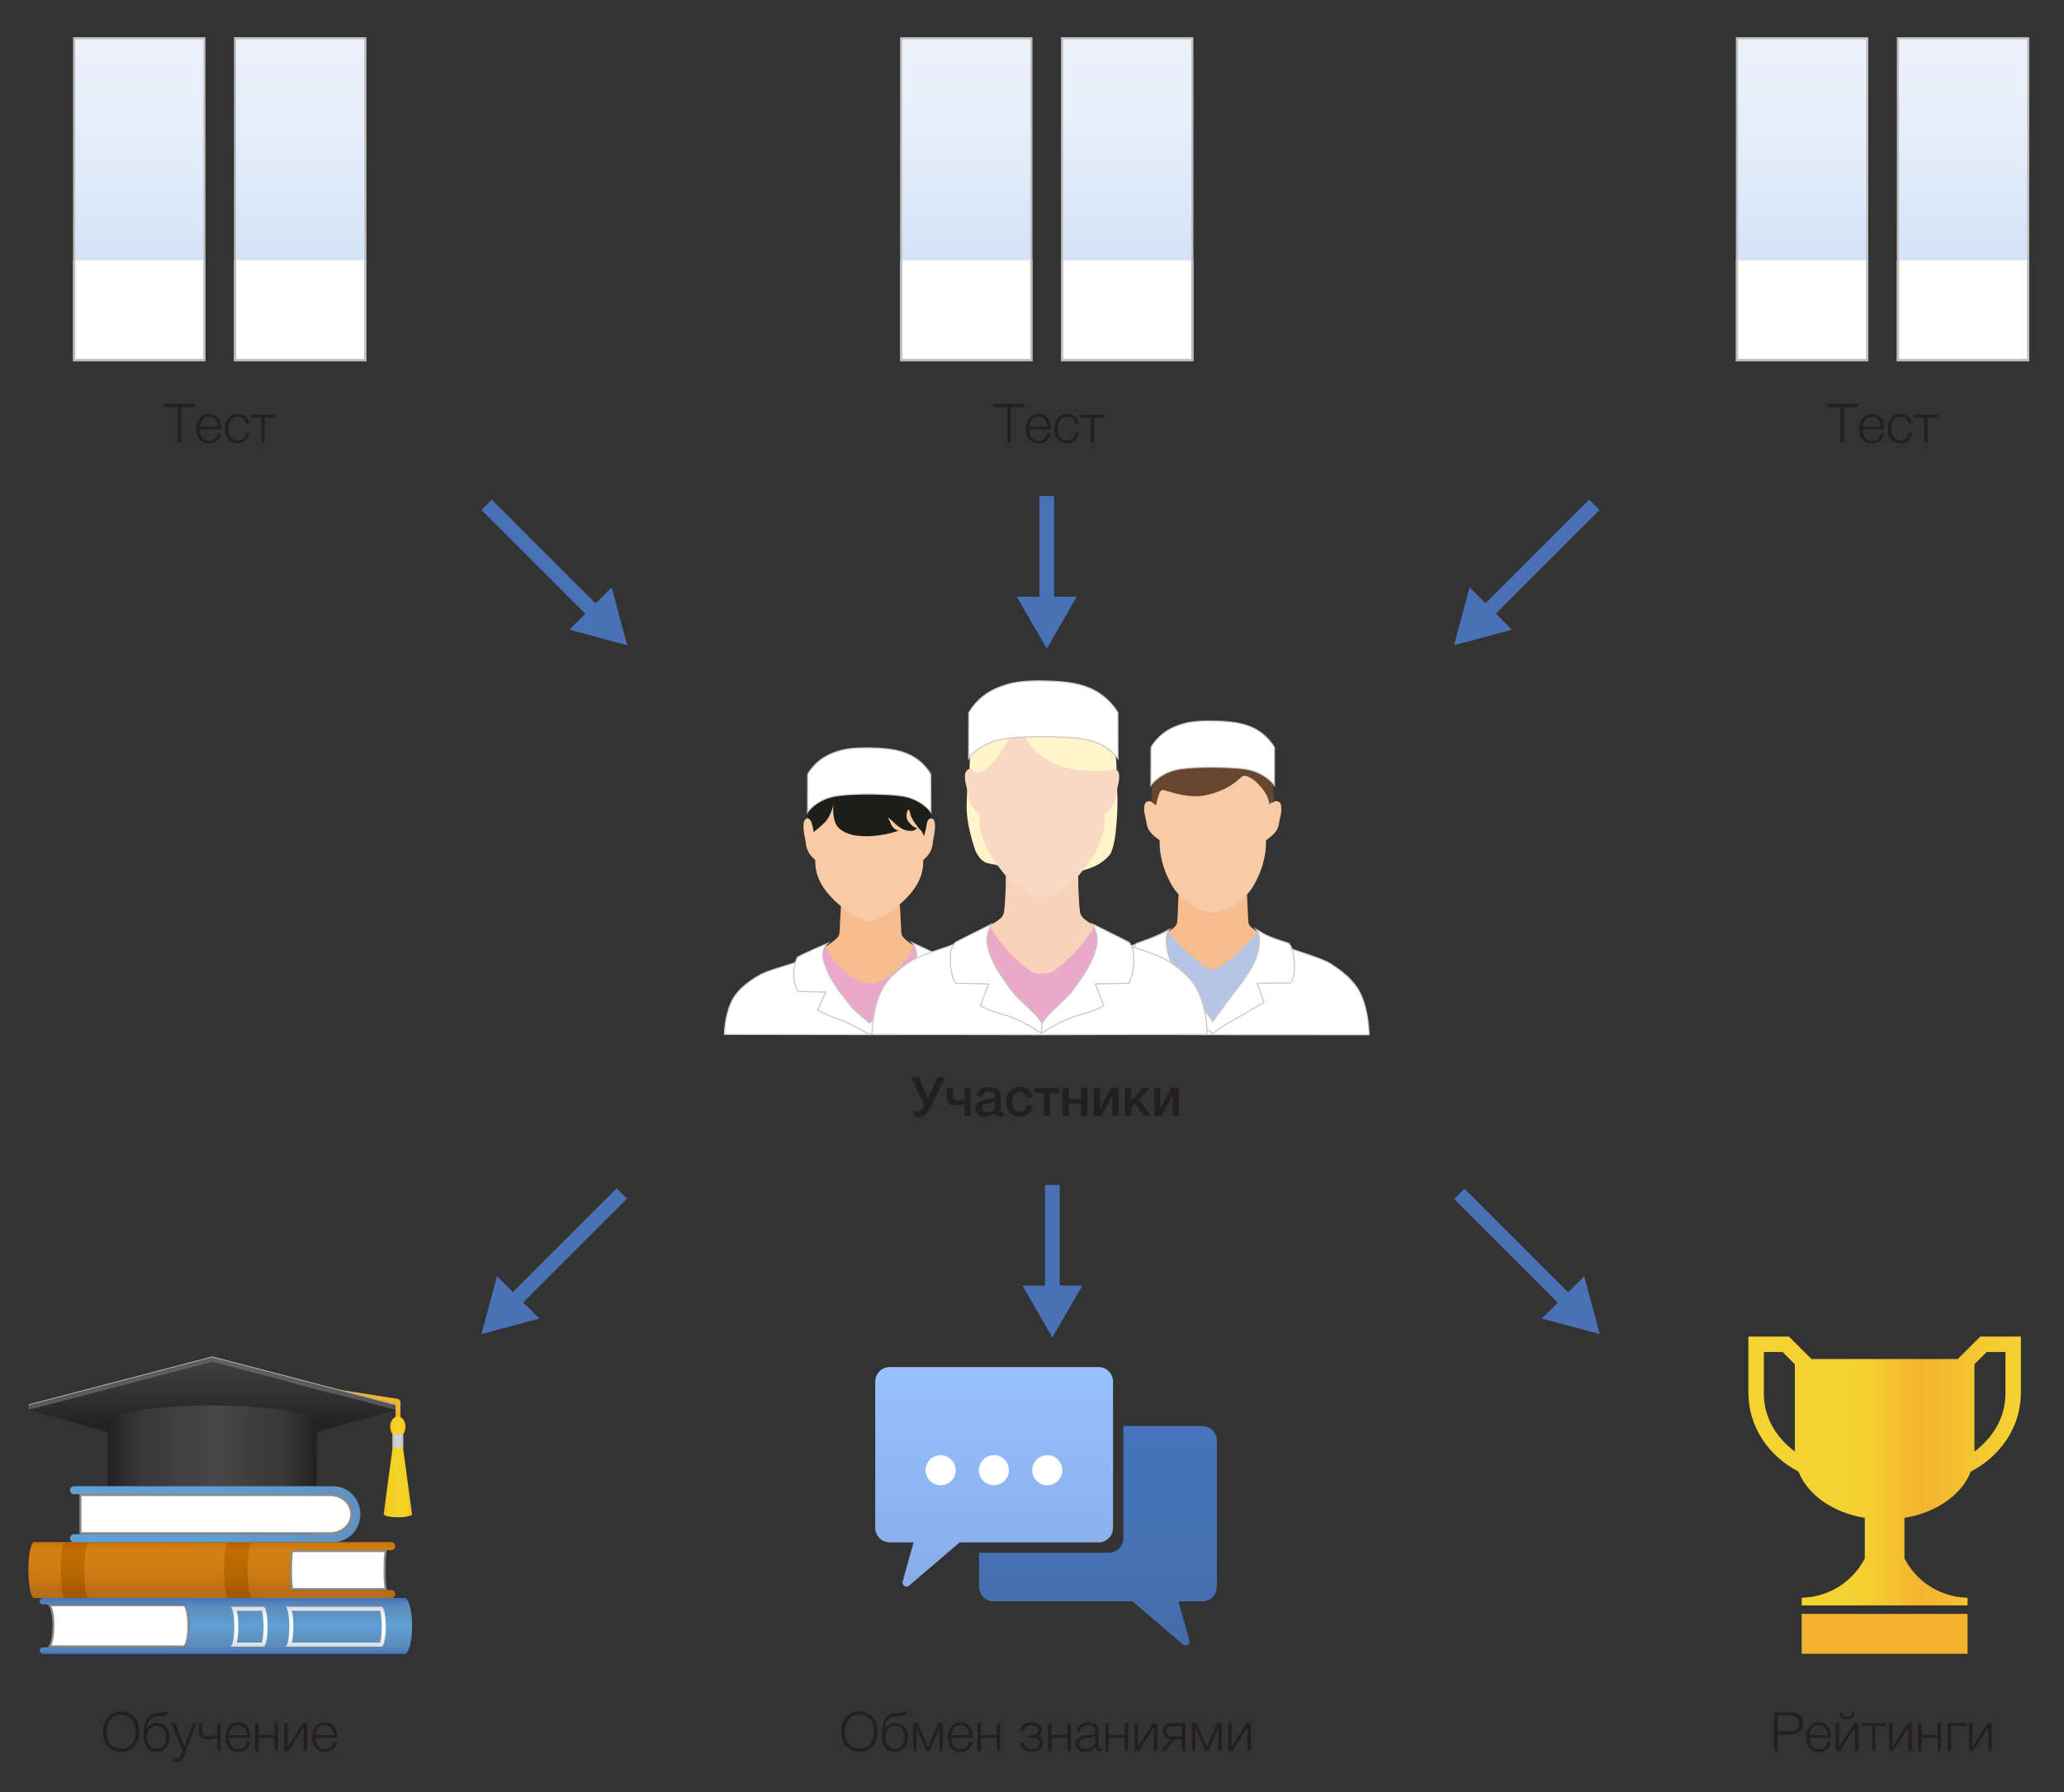 <?xml version="1.0" encoding="utf-8"?>
<!-- Generator: Adobe Illustrator 16.0.4, SVG Export Plug-In . SVG Version: 6.00 Build 0)  -->
<!DOCTYPE svg PUBLIC "-//W3C//DTD SVG 1.1//EN" "http://www.w3.org/Graphics/SVG/1.1/DTD/svg11.dtd">
<svg version="1.1" id="Layer_1" xmlns="http://www.w3.org/2000/svg" xmlns:xlink="http://www.w3.org/1999/xlink" x="0px" y="0px"
	 width="380px" height="330px" viewBox="0 0 380 330" enable-background="new 0 0 380 330" xml:space="preserve">
<rect x="0" y="0" width="380" height="330" fill="#333333" stroke="none"/>
<g>
	<path fill="#F8BD8E" d="M172.568,177.276c-0.772-0.668-3.104-2.336-3.104-2.336c-0.509-0.258-2.908-1.832-3.351-2.578
		c-0.27-0.469-0.217-2.039-0.246-2.215c-0.024-0.178-0.236-4.424-0.236-4.424l-5.373,0.059l-5.376-0.051c0,0-0.209,4.238-0.24,4.416
		c-0.026,0.172,0.023,1.754-0.246,2.215c-0.436,0.752-2.83,2.32-3.344,2.574c0,0-2.325,1.68-3.111,2.34
		c-0.781,0.66-1.62,7.826,7.827,8.098c3.111,0.088,4.161,0.051,4.483,0.014c0.314,0.037,1.376,0.08,4.475-0.014
		C174.181,185.112,173.348,177.937,172.568,177.276"/>
	<path fill="#F9CBA5" d="M172.074,151.373c-0.067-0.314-0.3-0.629-0.6-0.683c-0.488-0.077-0.651,0.413-0.651,0.413
		s0.022-0.81,0.022-1.071c0-1.372-0.091-2.546-0.271-3.547c-0.382-2.065-0.801-3.613-3.14-5.323
		c-2.437-1.777-5.519-2.128-6.974-2.192v-0.004c0,0-0.15-0.008-0.415-0.005c-0.266-0.003-0.424,0.005-0.424,0.005v0.007
		c-1.462,0.067-4.535,0.412-6.972,2.193c-2.339,1.706-2.76,3.254-3.141,5.322c-0.187,0.998-0.27,2.163-0.27,3.547
		c0,0.262,0.015,1.072,0.015,1.072s-0.158-0.491-0.653-0.408c-0.3,0.06-0.531,0.374-0.6,0.682c-0.074,0.307-0.141,0.78,0.064,2.241
		c0.034,0.21,0.2,0.938,0.222,1.117c0.023,0.181,0.078,0.442,0.086,0.702c0.014,0.258,0.18,0.937,0.464,1.441
		c0,0,0.328,0.562,0.616,0.862c0.22,0.222,0.666,0.66,0.666,0.66s-0.101,0.852,0.195,2.125c0.026,0.102,0.223,1.085,0.945,2.351
		c0.086,0.157,1.1,1.954,3.251,3.722c0,0,0.887,0.818,1.709,1.369c0.273,0.188,1.536,1.049,2.968,1.486
		c0.135,0.051,0.285,0.09,0.443,0.135c0,0,0.285,0.092,0.412,0.076c0.128,0.016,0.412-0.076,0.412-0.076
		c0.157-0.045,0.307-0.088,0.443-0.135c1.433-0.438,2.699-1.305,2.968-1.486c0.821-0.559,1.703-1.369,1.703-1.369
		c2.155-1.779,3.17-3.577,3.253-3.722c0.727-1.266,0.922-2.249,0.944-2.351c0.293-1.28,0.195-2.125,0.195-2.125
		s0.446-0.438,0.669-0.66c0.291-0.291,0.617-0.862,0.617-0.862c0.277-0.501,0.443-1.184,0.465-1.441
		c0.012-0.26,0.064-0.521,0.086-0.702c0.023-0.188,0.188-0.903,0.218-1.117C172.217,152.161,172.141,151.681,172.074,151.373"/>
	<path fill="#1D1D19" d="M148.736,150.68c0,0,0.277-5.867,1.057-7.306c0.782-1.447,1.709-1.841,2.645-2.343
		c0.938-0.503,4.683-2.065,5.924-2.104c1.252-0.038,4.248-0.117,5.844,0.35c1.597,0.468,2.845,0.738,4.217,1.367
		c1.357,0.615,1.519,1.238,1.867,2.018c0.36,0.782,0.977,1.492,0.938,3.545c-0.038,2.07,0.239,4.492,0.239,4.492
		s-0.465-0.072-0.645,0.389c-0.158,0.387-0.203,0.48-0.299,1.252c-0.064,0.472-0.428,1.668-0.428,1.668s-0.169-0.76-0.634-1.173
		c-0.469-0.409-1.781-2.215-1.864-2.924c-0.089-0.701-0.367-0.858-0.367-0.858s-0.239,0.319-0.291,0.75
		c-0.057,0.424-0.069,1.117,0.359,1.57c0.405,0.45,0.558,0.622,0.839,0.81c0.286,0.191,0.496,0.236,0.496,0.236l0.176,0.071
		c0,0-0.258,0.536-1.122,0.517c-0.869-0.022-1.618-0.209-2.72-1.176c0,0-1.384-1.304-1.47-1.282
		c-0.086,0.023,0.262,0.435,0.443,0.958c0.172,0.511,0.681,1.388,1.555,1.426c0.072,0.008-3.76,1.461-7.755,0.951
		c-2.408-0.307-3.682-1.458-3.997-2.489c-0.307-1.036-0.488-2.277-0.246-3.41c0.082-0.45-0.373,2.122-1.56,3.375
		c-0.743,0.771-2.144,1.884-2.144,1.884s-0.154-1.491-0.555-2.145C149.005,150.699,148.75,150.721,148.736,150.68"/>
	<path fill="#FFFFFF" d="M171.355,142.579c0,0-1.255-2.466-4.243-3.742c-2.007-0.868-4.331-1.066-6.988-1.109
		c-2.974-0.046-4.905,0.132-7.176,1.109c-2.982,1.276-4.245,3.742-4.245,3.742l-0.023,6.998c0,0,1.248-2.007,4.483-2.845
		c1.735-0.442,5.199-0.508,6.44-0.512c1.474,0.007,5.559,0.069,7.293,0.512c3.243,0.845,4.49,2.845,4.49,2.845L171.355,142.579z"/>
	<path fill="none" stroke="#CAC7C5" stroke-width="0.203" stroke-miterlimit="10" d="M171.355,142.579c0,0-1.255-2.466-4.243-3.742
		c-2.007-0.868-4.331-1.066-6.988-1.109c-2.974-0.046-4.905,0.132-7.176,1.109c-2.982,1.276-4.245,3.742-4.245,3.742l-0.023,6.998
		c0,0,1.248-2.007,4.483-2.845c1.735-0.442,5.199-0.508,6.44-0.512c1.474,0.007,5.559,0.069,7.293,0.512
		c3.243,0.845,4.49,2.845,4.49,2.845L171.355,142.579z"/>
	<path fill="#EAA8CA" d="M176.056,179.552l-2.744-2.318l-5.338-3.369c0,0,0.284,0.271-0.079,1.092
		c-0.588,1.33-2.374,3.76-4.93,5.184c-1.401,0.781-1.787,0.924-2.856,0.959c-1.068-0.035-1.446-0.178-2.856-0.959
		c-2.556-1.424-4.342-3.846-4.929-5.184c-0.364-0.816-0.071-1.092-0.071-1.092l-5.347,3.369l-2.744,2.318l-0.531,9.479H160h0.213
		h16.373L176.056,179.552z"/>
	<path fill="#FFFFFF" d="M186.836,190.485c0-0.189-0.074-3.443-1.294-6.006c-1.219-2.559-3.832-4.111-5.167-4.91
		c-1.325-0.785-5.824-2.014-6.057-2.135c-0.232-0.119-2.895-0.99-2.895-0.99l-2.734,4.346c0,0-2.66,4.541-4.658,6.211
		c-1.695,1.41-3.397,1.705-3.87,1.754c0,0-1.993-0.105-3.99-1.754c-1.998-1.662-4.653-6.211-4.653-6.211l-2.734-4.346
		c0,0-2.66,0.871-2.897,0.99c-0.23,0.121-4.728,1.342-6.06,2.135c-1.326,0.797-3.948,2.34-5.164,4.91
		c-1.214,2.576-1.294,5.809-1.294,6.006l26.804,0.043L186.836,190.485z"/>
	<path fill="none" stroke="#CAC7C5" stroke-width="0.203" stroke-miterlimit="10" d="M186.836,190.485
		c0-0.189-0.074-3.443-1.294-6.006c-1.219-2.559-3.832-4.111-5.167-4.91c-1.325-0.785-5.824-2.014-6.057-2.135
		c-0.232-0.119-2.895-0.99-2.895-0.99l-2.734,4.346c0,0-2.66,4.541-4.658,6.211c-1.695,1.41-3.397,1.705-3.87,1.754
		c0,0-1.993-0.105-3.99-1.754c-1.998-1.662-4.653-6.211-4.653-6.211l-2.734-4.346c0,0-2.66,0.871-2.897,0.99
		c-0.23,0.121-4.728,1.342-6.06,2.135c-1.326,0.797-3.948,2.34-5.164,4.91c-1.214,2.576-1.294,5.809-1.294,6.006l26.804,0.043
		L186.836,190.485z"/>
	<path fill="#FFFFFF" d="M173.465,176.354c-0.128-0.301-5.546-2.785-5.546-2.785s1.426,1.426,0.565,3.74
		c-0.867,2.314-1.101,3.238-5.067,8.186c-0.297,0.365-3.324,2.928-3.324,2.928s-3.003-2.559-3.302-2.928
		c-3.957-4.965-4.198-5.867-5.059-8.186c-0.867-2.314,0.627-3.588,0.627-3.588s-5.489,2.332-5.614,2.629
		c-1.491,3.635,0.158,6.229,0.158,6.229l5.102,0.113l-1.451,3.316c0,0,1.85,1.045,3.774,1.637c1.917,0.594,5.765,2.896,5.765,2.896
		s3.879-2.297,5.812-2.896c1.908-0.584,3.761-1.637,3.761-1.637l-1.452-3.316l5.1-0.113
		C173.307,182.581,174.952,179.985,173.465,176.354"/>
	<path fill="none" stroke="#CAC7C5" stroke-width="0.203" stroke-miterlimit="10" d="M173.465,176.354
		c-0.128-0.301-5.546-2.785-5.546-2.785s1.426,1.426,0.565,3.74c-0.867,2.314-1.101,3.238-5.067,8.186
		c-0.297,0.365-3.324,2.928-3.324,2.928s-3.003-2.559-3.302-2.928c-3.957-4.965-4.198-5.867-5.059-8.186
		c-0.867-2.314,0.627-3.588,0.627-3.588s-5.489,2.332-5.614,2.629c-1.491,3.635,0.158,6.229,0.158,6.229l5.102,0.113l-1.451,3.316
		c0,0,1.85,1.045,3.774,1.637c1.917,0.594,5.765,2.896,5.765,2.896s3.879-2.297,5.812-2.896c1.908-0.584,3.761-1.637,3.761-1.637
		l-1.452-3.316l5.1-0.113C173.307,182.581,174.952,179.985,173.465,176.354z"/>
	<path fill="#F8BD8E" d="M235.619,175.979l-2.799-2.619l-0.821-1.406c0,0-1.433-0.979-1.616-1.174
		c-0.191-0.189-0.477-0.543-0.535-0.865c-0.058-0.332-0.238-4.633-0.244-4.77c-0.013-0.154-0.072-1.031-0.072-1.031l-6.063-0.03
		h-0.188h-0.191l-6.053,0.03c0,0-0.079,0.889-0.086,1.031c-0.01,0.148-0.166,4.438-0.229,4.77c-0.057,0.322-0.356,0.676-0.547,0.865
		c-0.188,0.195-1.616,1.17-1.616,1.17l-0.82,1.4l-2.801,2.619l9.975,6.277l2.189,0.021h0.188h0.181l2.188-0.021L235.619,175.979z"/>
	<path fill="#F9CBA5" d="M235.818,148.172c-0.116-0.405-0.363-0.611-0.836-0.645c-0.48-0.022-0.739,0.378-0.739,0.378
		s0.08-2.17,0.017-3.021c-0.439-5.583-0.875-5.729-1.455-7.104c-0.588-1.367-2.125-2.814-3.513-3.598
		c-2.481-1.402-5.862-1.402-6.006-1.402h-0.006h-0.009c-0.135,0-3.515,0-6,1.402c-1.395,0.779-2.928,2.223-3.506,3.598
		c-0.578,1.372-1.027,1.521-1.466,7.104c-0.063,0.851,0.017,3.021,0.017,3.021s-0.269-0.4-0.74-0.378
		c-0.463,0.022-0.719,0.235-0.844,0.645c-0.116,0.412-0.133,1.124,0.057,1.927c0.102,0.412,0.172,0.734,0.236,1.072
		c0.06,0.336,0.139,1.031,0.341,1.386c0.188,0.36,0.563,1.095,2.144,2.176c0.031,0.021-0.172,1.462,0.424,3.801
		c0.129,0.487,0.308,1.499,1.289,3.487c0.237,0.463,0.83,1.835,2.198,3.088c0.259,0.232,2.267,2.014,4.089,2.572
		c0.446,0.15,1.09,0.396,1.732,0.357c0.652,0.043,1.38-0.207,1.822-0.357c1.832-0.564,3.838-2.336,4.108-2.572
		c1.356-1.253,1.949-2.628,2.185-3.088c0.981-1.995,1.162-3.009,1.287-3.487c0.603-2.339,0.396-3.785,0.427-3.801
		c1.597-1.081,1.96-1.812,2.145-2.176c0.194-0.366,0.272-1.05,0.337-1.386c0.053-0.338,0.146-0.657,0.238-1.072
		C235.95,149.296,235.933,148.584,235.818,148.172"/>
	<path fill="#67462F" d="M212.007,147.655c0,0,0.021-6.257,1.391-9.103c1.439-3,3.279-4.91,6.121-5.307
		c2.845-0.394,5.139-0.466,6.976-0.154c1.833,0.311,4.949,2.031,6.632,5.184c0.573,1.088,1.406,8.42,1.406,8.81
		c0,0.398,0.018,0.499,0.018,0.499s-0.701,0.19-0.799,0.633c-0.097,0.435,0.309-0.982-1.535-3.216
		c-0.631-0.766-1.838-1.988-3.053-2.157c-0.336-0.044-0.629,0.274-1.143,0.711c-0.508,0.411-2.113,1.972-5.836,2.848
		c-1.2,0.276-3.102,0.465-6.41-0.473c-0.567-0.156-1.538-0.464-1.643-0.449c-0.097,0.021-0.326-0.06-0.569,0.331
		c-0.236,0.393-0.728,2.315-0.698,2.439c0.016,0.116-0.473-0.222-0.52-0.308c-0.045-0.056-0.147-0.176-0.147-0.176L212.007,147.655z
		"/>
	<path fill="#B4C5E5" d="M236.976,174.675l-3.892-2.135c0,0-1.784-1.008-1.806-1.021c0,0,0.045,0.172-0.008,0.27
		c-0.061,0.105-0.577,1.027-2.842,3.104c-0.523,0.467-3.028,2.973-4.468,3.463c-0.245,0.086-0.54,0.117-0.683,0.102
		c-0.008,0-0.008,0.01-0.016,0.025c0-0.021-0.006-0.025-0.014-0.025c-0.136,0.023-0.436-0.016-0.682-0.102
		c-1.436-0.479-3.93-2.984-4.461-3.463c-2.258-2.076-2.789-2.998-2.85-3.104c-0.057-0.105-0.076-0.379-0.076-0.379
		c-0.035,0.023-1.727,1.129-1.727,1.129l-3.896,2.133l-0.846,5.471l0.438,7.131l14.099,1.781h0.021l14.102-1.781l0.443-7.131
		L236.976,174.675z"/>
	<path fill="#FFFFFF" d="M252.064,190.558c0-0.238-0.07-4.123-1.414-7.205c-1.325-3.08-4.244-4.939-5.717-5.893
		c-1.475-0.953-6.477-2.428-6.74-2.572c-0.256-0.148-3.209-1.195-3.209-1.195l-3.062,5.207c0,0-2.966,5.441-5.19,7.428
		c-1.895,1.686-3.78,2.027-4.301,2.098c0,0-2.218-0.129-4.443-2.127c-2.211-1.996-5.144-7.449-5.144-7.449l-3.03-5.221
		c0,0-2.959,1.035-3.227,1.176c-0.264,0.152-5.271,1.594-6.746,2.541c-1.48,0.941-4.398,2.785-5.76,5.865
		c-1.354,3.072-1.451,6.949-1.451,7.199l29.787,0.129L252.064,190.558z"/>
	<path fill="none" stroke="#CAC7C5" stroke-width="0.203" stroke-miterlimit="10" d="M252.064,190.558
		c0-0.238-0.07-4.123-1.414-7.205c-1.325-3.08-4.244-4.939-5.717-5.893c-1.475-0.953-6.477-2.428-6.74-2.572
		c-0.256-0.148-3.209-1.195-3.209-1.195l-3.062,5.207c0,0-2.966,5.441-5.19,7.428c-1.895,1.686-3.78,2.027-4.301,2.098
		c0,0-2.218-0.129-4.443-2.127c-2.211-1.996-5.144-7.449-5.144-7.449l-3.03-5.221c0,0-2.959,1.035-3.227,1.176
		c-0.264,0.152-5.271,1.594-6.746,2.541c-1.48,0.941-4.398,2.785-5.76,5.865c-1.354,3.072-1.451,6.949-1.451,7.199l29.787,0.129
		L252.064,190.558z"/>
	<path fill="#FFFFFF" d="M238.203,176.202c-0.238-1.842-0.91-2.48-0.91-2.48c-4.714-1.512-4.616-1.777-6.045-2.637
		c0,0,0.734,0.896,0.626,2.408c-0.12,1.523-0.271,2.547-1.455,4.711c-1.181,2.154-4.172,5.799-4.647,6.477
		c-0.402,0.604-2.065,2.826-2.484,3.438c-0.418-0.611-2.066-2.834-2.485-3.438c-0.479-0.689-3.474-4.33-4.661-6.477
		c-1.168-2.172-1.328-3.195-1.441-4.711c-0.116-1.518,0.533-2.309,0.533-2.309c-2.256,1.346-5.975,2.539-5.975,2.539
		s-0.668,0.641-0.904,2.482c-0.438,3.404,0.5,4.812,0.5,4.812l6.258,0.055l-1.23,3.52c0,0,5.762,3.355,6.532,3.773
		c0.546,0.301,1.901,1.229,2.632,1.734c0,0,0.084,0.26,0.242,0.156c0.15,0.104,0.236-0.156,0.236-0.156
		c0.735-0.504,2.09-1.428,2.637-1.734c0.77-0.41,6.531-3.773,6.531-3.773l-1.235-3.52l6.256-0.062
		C237.705,181.019,238.65,179.61,238.203,176.202"/>
	<path fill="none" stroke="#CAC7C5" stroke-width="0.203" stroke-miterlimit="10" d="M238.203,176.202
		c-0.238-1.842-0.91-2.48-0.91-2.48c-4.714-1.512-4.616-1.777-6.045-2.637c0,0,0.734,0.896,0.626,2.408
		c-0.12,1.523-0.271,2.547-1.455,4.711c-1.181,2.154-4.172,5.799-4.647,6.477c-0.402,0.604-2.065,2.826-2.484,3.438
		c-0.418-0.611-2.066-2.834-2.485-3.438c-0.479-0.689-3.474-4.33-4.661-6.477c-1.168-2.172-1.328-3.195-1.441-4.711
		c-0.116-1.518,0.533-2.309,0.533-2.309c-2.256,1.346-5.975,2.539-5.975,2.539s-0.668,0.641-0.904,2.482
		c-0.438,3.404,0.5,4.812,0.5,4.812l6.258,0.055l-1.23,3.52c0,0,5.762,3.355,6.532,3.773c0.546,0.301,1.901,1.229,2.632,1.734
		c0,0,0.084,0.26,0.242,0.156c0.15,0.104,0.236-0.156,0.236-0.156c0.735-0.504,2.09-1.428,2.637-1.734
		c0.77-0.41,6.531-3.773,6.531-3.773l-1.235-3.52l6.256-0.062C237.705,181.019,238.65,179.61,238.203,176.202z"/>
	<path fill="#FFF4CA" d="M178.162,143.517c0,0-0.15,3.044-0.179,4.09c-0.028,1.045-0.242,3.539,1.551,8.913
		c0.233,0.708,0.922,1.572,1.117,1.744c0.191,0.176,0.524,0.442,0.75,0.54c0.229,0.089,0.696,0.255,1.151,0.303
		c0.228,0.022,1.06,0.236,1.203,0.267c0.15,0.044,0.731,0.258,0.731,0.258l14.602,0.672c0,0,0.121,0.104,0.883-0.191
		c0.766-0.29,2.752-0.775,4.34-2.711c0.556-0.651,0.961-2.983,1.018-3.526c0.064-0.544,0.577-4.364,0.355-8.312
		c-0.055-0.712-0.329-3.887-0.329-3.887L178.162,143.517z"/>
	<path fill="#F9D2BA" d="M192.039,183.325l14.502-1.199l-1.258-6.203l0.648-2.451l-3.045-2.162c0,0-2.631-1.494-3.358-2.16
		c-0.734-0.674-0.683-1.199-0.765-1.871c-0.09-0.678-0.199-3.188-0.24-3.969c-0.029-0.788,0-3.07,0-3.07l-6.484-0.364v-0.03
		l-0.191,0.016l-0.191-0.016v0.022l-6.492,0.367c0,0,0.031,2.284,0,3.071c-0.03,0.782-0.151,3.291-0.24,3.971
		c-0.083,0.674-0.03,1.199-0.757,1.865c-0.727,0.674-3.363,2.164-3.363,2.164l-3.035,2.164l0.645,2.449l-1.257,6.203l14.492,1.197
		v0.037l0.195-0.016l0.188,0.016L192.039,183.325z"/>
	<path fill="#F9D9C3" d="M206.013,142.496c-0.075-0.434-0.426-0.795-0.707-0.884c-0.635-0.211-0.859,0.45-0.859,0.45
		s0.045-1.448,0.023-1.973c-0.205-4.187-0.631-5.277-1.279-6.915c-0.648-1.646-2.182-3.18-3.032-3.783
		c-1.522-1.064-4.446-1.811-5.211-1.9c-0.586-0.063-2.22-0.131-2.933-0.161v-0.008c0,0-0.06,0.004-0.168,0.004
		c-0.102-0.004-0.166-0.004-0.166-0.004v0.008c-0.708,0.03-2.349,0.102-2.934,0.161c-0.758,0.09-3.681,0.828-5.2,1.9
		c-0.858,0.604-2.399,2.151-3.04,3.783c-0.641,1.642-1.072,2.729-1.267,6.915c-0.026,0.524,0.019,1.973,0.019,1.973
		s-0.224-0.657-0.855-0.45c-0.272,0.086-0.632,0.443-0.715,0.884c-0.076,0.443-0.007,1.148,0.022,1.343
		c0.029,0.188,0.217,1.14,0.428,1.911c0.029,0.103,0.044,0.409,0.06,0.581c0.014,0.172,0.093,0.915,0.524,1.729
		c0.089,0.164,0.315,0.6,0.81,1.148c0.157,0.179,0.791,0.778,0.791,0.778s-0.127,1.334,0.202,2.875
		c0.057,0.243,0.453,2.053,1.425,3.887c0.3,0.565,1.42,2.459,3.546,4.892c0.184,0.207,1.596,1.515,3.587,2.657
		c0.322,0.188,0.982,0.703,2.571,0.982c0.019,0,0.031,0,0.038,0.008v0.016c0,0,0.067,0.01,0.166,0c0.096,0.01,0.168,0,0.168,0
		v-0.016c0.011-0.008,0.022-0.008,0.032-0.008c1.599-0.266,2.25-0.78,2.58-0.982c1.986-1.15,3.404-2.456,3.582-2.657
		c2.127-2.44,3.252-4.336,3.552-4.892c0.975-1.834,1.368-3.637,1.417-3.887c0.334-1.541,0.203-2.875,0.203-2.875
		s0.636-0.597,0.781-0.778c0.5-0.549,0.722-0.984,0.808-1.148c0.431-0.814,0.509-1.554,0.528-1.729
		c0.021-0.176,0.031-0.479,0.053-0.581c0.208-0.771,0.396-1.723,0.428-1.911C206.021,143.647,206.087,142.937,206.013,142.496"/>
	<path fill="#FFF4CA" d="M178.772,141.605c0,0,0.35,0.265,0.507,0.464c0.15,0.194,1.132,0.172,1.518,0
		c0.386-0.173,1.8-0.69,4.599-5.292c0.165-0.271,2.291-3.395,2.399-3.502c0.121-0.119,0.083,0.286,0.331,0.908
		c0.262,0.622,1.194,3.526,4.197,5.419c0,0,2.616,1.912,6.396,2.2c0.796,0.064,3.535,0.243,4.209,0.116
		c0.783-0.157,1.105-0.022,1.105-0.022s0.147,0.128,0.348,0.146c0.193,0.02,0.093-0.138,0.396-0.281
		c0.224-0.098,0.474-0.128,0.474-0.128l0.344,0.112c0,0-0.014,0.14-0.045-0.708c-0.029-0.843-0.064-2.763-1.32-7.534
		c-0.391-1.466-2.896-5.087-8.299-6.023c-1.559-0.271-3.447-0.615-5.262-0.525c-1.819,0.09-6.612,0.697-8.127,1.726
		c-1.519,1.022-2.339,2.195-2.665,3.365c-0.319,1.162-0.615,1.754-1.225,6.807c-0.128,1.021-0.15,2.543-0.15,2.543l-0.016,0.217
		C178.469,141.619,178.491,141.605,178.772,141.605"/>
	<path fill="#EAA8CA" d="M217.019,183.456l-9.588-9.082l-6.119-4.055c0,0,0.12,0.311-0.119,0.705
		c-0.236,0.393-2.377,4.123-6.703,7.406c-0.457,0.338-0.861,0.857-2.639,0.885c-1.781-0.041-2.193-0.559-2.639-0.885
		c-4.325-3.279-6.474-7.014-6.71-7.406c-0.233-0.395-0.105-0.705-0.105-0.705l-6.133,4.055l-9.58,9.082l5.326,4.525l19.718,1.557
		l19.841-1.557L217.019,183.456z"/>
	<path fill="#FFFFFF" d="M222.269,190.479c0-0.248-0.084-4.305-1.498-7.527c-1.406-3.221-4.429-5.156-5.959-6.143
		c-1.529-0.99-6.732-2.529-6.996-2.674c-0.277-0.152-3.34-1.24-3.34-1.24l-3.164,5.449c0,0-3.082,5.707-5.369,7.773
		c-1.969,1.773-3.928,2.143-4.475,2.205c0,0-2.311-0.129-4.605-2.205c-2.305-2.074-5.371-7.773-5.371-7.773l-3.167-5.436
		c0,0-3.067,1.09-3.338,1.227c-0.27,0.16-5.467,1.691-7,2.682c-1.535,0.984-4.565,2.918-5.959,6.143
		c-1.403,3.223-1.493,7.279-1.493,7.533l30.948,0.051L222.269,190.479z"/>
	<path fill="none" stroke="#CAC7C5" stroke-width="0.203" stroke-miterlimit="10" d="M222.269,190.479
		c0-0.248-0.084-4.305-1.498-7.527c-1.406-3.221-4.429-5.156-5.959-6.143c-1.529-0.99-6.732-2.529-6.996-2.674
		c-0.277-0.152-3.34-1.24-3.34-1.24l-3.164,5.449c0,0-3.082,5.707-5.369,7.773c-1.969,1.773-3.928,2.143-4.475,2.205
		c0,0-2.311-0.129-4.605-2.205c-2.305-2.074-5.371-7.773-5.371-7.773l-3.167-5.436c0,0-3.067,1.09-3.338,1.227
		c-0.27,0.16-5.467,1.691-7,2.682c-1.535,0.984-4.565,2.918-5.959,6.143c-1.403,3.223-1.493,7.279-1.493,7.533l30.948,0.051
		L222.269,190.479z"/>
	<path fill="#FFFFFF" d="M208.667,175.438c-0.129-1.17-0.828-1.939-0.828-1.939l-6.717-3.355c0,0,1.273,1.975,0.769,4.031
		c-0.517,2.066-0.942,3.602-4.562,8.434c-0.738,1.002-4.189,4.082-4.611,4.629c-0.352,0.449-0.746,1.006-0.897,1.213
		c-0.104-0.166-0.467-0.74-0.83-1.213c-0.433-0.553-3.873-3.631-4.62-4.629c-3.602-4.832-4.039-6.373-4.552-8.434
		c-0.504-2.057,0.728-3.998,0.728-3.998l-6.644,3.336c0,0-0.744,0.777-0.868,1.941c-0.392,3.721,0.897,5.613,0.897,5.613
		l6.112,0.129l-1.566,3.992c0,0,1.097,0.785,4.545,1.736c3.135,0.877,6.157,3.039,6.686,3.367c0,0,3.512-2.414,6.965-3.367
		c3.449-0.951,4.543-1.736,4.543-1.736l-1.562-3.992l6.121-0.129C207.768,181.06,209.054,179.159,208.667,175.438"/>
	<path fill="none" stroke="#CAC7C5" stroke-width="0.203" stroke-miterlimit="10" d="M208.667,175.438
		c-0.129-1.17-0.828-1.939-0.828-1.939l-6.717-3.355c0,0,1.273,1.975,0.769,4.031c-0.517,2.066-0.942,3.602-4.562,8.434
		c-0.738,1.002-4.189,4.082-4.611,4.629c-0.352,0.449-0.746,1.006-0.897,1.213c-0.104-0.166-0.467-0.74-0.83-1.213
		c-0.433-0.553-3.873-3.631-4.62-4.629c-3.602-4.832-4.039-6.373-4.552-8.434c-0.504-2.057,0.728-3.998,0.728-3.998l-6.644,3.336
		c0,0-0.744,0.777-0.868,1.941c-0.392,3.721,0.897,5.613,0.897,5.613l6.112,0.129l-1.566,3.992c0,0,1.097,0.785,4.545,1.736
		c3.135,0.877,6.157,3.039,6.686,3.367c0,0,3.512-2.414,6.965-3.367c3.449-0.951,4.543-1.736,4.543-1.736l-1.562-3.992l6.121-0.129
		C207.768,181.06,209.054,179.159,208.667,175.438z"/>
</g>
<line fill="none" stroke="#CAC7C5" stroke-width="0.203" stroke-miterlimit="10" x1="191.958" y1="188.114" x2="191.686" y2="190.155"/>
<g>
	<path fill="#FFFFFF" d="M205.812,131.256c0,0-1.532-2.976-5.146-4.522c-2.431-1.046-5.242-1.275-8.461-1.346
		c-3.607-0.054-5.945,0.162-8.702,1.346c-3.623,1.543-5.144,4.522-5.144,4.522l-0.023,8.445c0,0,1.506-2.418,5.431-3.433
		c2.105-0.538,6.299-0.613,7.8-0.62c1.792,0.007,6.739,0.082,8.838,0.62c3.929,1.015,5.426,3.433,5.426,3.433L205.812,131.256z"/>
	<path fill="none" stroke="#CAC7C5" stroke-width="0.203" stroke-miterlimit="10" d="M205.812,131.256c0,0-1.532-2.976-5.146-4.522
		c-2.431-1.046-5.242-1.275-8.461-1.346c-3.607-0.054-5.945,0.162-8.702,1.346c-3.623,1.543-5.144,4.522-5.144,4.522l-0.023,8.445
		c0,0,1.506-2.418,5.431-3.433c2.105-0.538,6.299-0.613,7.8-0.62c1.792,0.007,6.739,0.082,8.838,0.62
		c3.929,1.015,5.426,3.433,5.426,3.433L205.812,131.256z"/>
	<path fill="#FFFFFF" d="M234.63,137.638c0,0-1.27-2.469-4.255-3.749c-2.019-0.86-4.339-1.062-7.007-1.105
		c-2.984-0.051-4.918,0.129-7.201,1.105c-3.001,1.28-4.256,3.749-4.256,3.749l-0.022,7c0,0,1.247-2.001,4.481-2.846
		c1.738-0.451,5.216-0.504,6.455-0.518c1.488,0.014,5.574,0.066,7.314,0.518c3.251,0.845,4.493,2.846,4.493,2.846L234.63,137.638z"
		/>
	<path fill="none" stroke="#CAC7C5" stroke-width="0.203" stroke-miterlimit="10" d="M234.63,137.638c0,0-1.27-2.469-4.255-3.749
		c-2.019-0.86-4.339-1.062-7.007-1.105c-2.984-0.051-4.918,0.129-7.201,1.105c-3.001,1.28-4.256,3.749-4.256,3.749l-0.022,7
		c0,0,1.247-2.001,4.481-2.846c1.738-0.451,5.216-0.504,6.455-0.518c1.488,0.014,5.574,0.066,7.314,0.518
		c3.251,0.845,4.493,2.846,4.493,2.846L234.63,137.638z"/>
</g>
<rect x="264.647" y="228.114" transform="matrix(-0.707 -0.707 0.707 -0.707 312.886 588.523)" fill="#4971B5" width="27.357" height="2.698"/>
<polygon fill="#4971B5" points="294.529,245.667 283.865,242.81 291.669,235.005 "/>
<rect x="91.17" y="228.114" transform="matrix(0.707 -0.707 0.707 0.707 -131.544 141.344)" fill="#4971B5" width="27.357" height="2.698"/>
<polygon fill="#4971B5" points="88.646,245.667 99.309,242.81 91.504,235.005 "/>
<rect x="85.592" y="101.263" transform="matrix(-0.707 -0.707 0.707 -0.707 96.91 245.365)" fill="#4971B5" width="27.357" height="2.698"/>
<polygon fill="#4971B5" points="115.473,118.816 104.81,115.958 112.614,108.153 "/>
<rect x="270.224" y="101.263" transform="matrix(0.707 -0.707 0.707 0.707 10.595 230.804)" fill="#4971B5" width="27.356" height="2.698"/>
<polygon fill="#4971B5" points="267.701,118.816 278.365,115.958 270.56,108.153 "/>
<rect x="191.368" y="91.354" fill="#4971B5" width="2.697" height="18.855"/>
<polygon fill="#4971B5" points="192.714,119.448 198.236,109.884 187.198,109.884 "/>
<rect x="192.404" y="218.206" fill="#4971B5" width="2.697" height="18.855"/>
<polygon fill="#4971B5" points="193.751,246.298 199.272,236.735 188.234,236.735 "/>
<g>
	<path fill="#231F20" d="M213.931,205.507l1.932-3.76h0.029v3.76h1.139v-5.16h-1.438l-1.931,3.76h-0.03v-3.76h-1.14v5.16H213.931z
		 M211.941,205.507l-2.24-3.09l2.011-2.07h-1.39l-2.061,2.291v-2.291h-1.139v5.16h1.139v-1.6l0.68-0.711l1.62,2.311H211.941z
		 M202.822,205.507l1.931-3.76h0.03v3.76h1.139v-5.16h-1.439l-1.931,3.76h-0.03v-3.76h-1.139v5.16H202.822z M196.781,205.507v-2.24
		h2.262v2.24h1.139v-5.16h-1.139v2.02h-2.262v-2.02h-1.139v5.16H196.781z M194.992,201.247v-0.9h-4.54v0.9h1.7v4.26h1.14v-4.26
		H194.992z M190.121,203.558h-1.12c-0.12,0.76-0.57,1.18-1.25,1.18c-0.87,0-1.38-0.68-1.38-1.82c0-1.15,0.54-1.852,1.42-1.852
		c0.62,0,1.03,0.361,1.16,1.01h1.13c-0.13-1.189-0.98-1.889-2.3-1.889c-1.57,0-2.569,1.09-2.569,2.789
		c0,1.562,0.969,2.66,2.539,2.66C189.042,205.636,189.961,204.827,190.121,203.558 M183.112,202.917v0.609
		c0,0.311,0.01,0.65-0.23,0.891c-0.26,0.26-0.7,0.41-1.17,0.41c-0.591,0-0.931-0.279-0.931-0.771c0-0.68,0.6-0.779,1.131-0.859
		C182.322,203.136,182.742,203.126,183.112,202.917 M179.832,201.937h1.079c0.09-0.67,0.41-0.92,1.151-0.92
		c0.72,0,1.06,0.25,1.06,0.779c0,0.191-0.02,0.311-0.07,0.371c-0.11,0.15-0.34,0.199-1.13,0.301c-1.031,0.129-2.31,0.26-2.31,1.629
		c0,0.951,0.67,1.539,1.739,1.539c0.681,0,1.341-0.17,1.811-0.619c0.08,0.449,0.4,0.619,0.839,0.619c0.22,0,0.38-0.02,0.74-0.109
		v-0.799c-0.14,0.02-0.18,0.02-0.26,0.02c-0.21,0-0.27-0.08-0.27-0.381v-2.619c0-1.111-0.899-1.561-2.119-1.561
		C180.831,200.187,179.962,200.667,179.832,201.937 M177.582,203.315v2.191h1.139v-5.16h-1.139v2.031
		c-0.26,0.109-0.84,0.25-1.23,0.25c-0.631,0-0.941-0.32-0.941-0.98v-1.301h-1.139v1.701c0,0.998,0.6,1.539,1.629,1.539
		C176.522,203.587,177.262,203.417,177.582,203.315 M170.212,203.507l-0.01,0.02c-0.37,0.691-0.62,1.102-1.08,1.102
		c-0.44,0-0.67-0.102-0.8-0.182v1.051c0.2,0.09,0.52,0.18,0.84,0.18c0.79,0,1.43-0.4,2.03-1.619l2.769-5.67h-1.349l-1.76,3.82
		l-1.72-3.82h-1.38L170.212,203.507z"/>
	<path fill="#231F20" d="M50.656,76.888v-0.528h-4.449v0.528h1.91v4.61h0.629v-4.61H50.656z M45.926,79.659h-0.63
		c-0.13,0.93-0.71,1.47-1.57,1.47c-1.04,0-1.7-0.86-1.7-2.201c0-1.34,0.68-2.2,1.76-2.2c0.79,0,1.3,0.44,1.46,1.25h0.64
		c-0.14-1.109-0.92-1.769-2.11-1.769c-1.45,0-2.399,1.089-2.399,2.769c0,1.621,0.939,2.671,2.379,2.671
		C44.996,81.648,45.756,80.829,45.926,79.659 M40.127,78.569h-3.341c0.12-0.961,0.57-1.831,1.691-1.831
		C39.437,76.738,40.057,77.428,40.127,78.569 M40.706,79.808h-0.609c-0.2,0.892-0.75,1.352-1.57,1.352
		c-1.241,0-1.741-1.001-1.741-2.081h3.97v-0.18c0-1.421-0.739-2.68-2.259-2.68c-1.381,0-2.35,1.14-2.35,2.77
		c0,1.631,0.929,2.68,2.36,2.68C39.717,81.668,40.487,80.949,40.706,79.808 M35.886,74.379h-5.679v0.579h2.5v6.54h0.679v-6.54h2.5
		V74.379z"/>
	<path fill="#231F20" d="M203.373,76.888v-0.528h-4.449v0.528h1.91v4.61h0.629v-4.61H203.373z M198.642,79.659h-0.63
		c-0.13,0.93-0.71,1.47-1.569,1.47c-1.041,0-1.701-0.86-1.701-2.201c0-1.34,0.681-2.2,1.761-2.2c0.79,0,1.3,0.44,1.46,1.25h0.64
		c-0.14-1.109-0.92-1.769-2.11-1.769c-1.449,0-2.398,1.089-2.398,2.769c0,1.621,0.939,2.671,2.379,2.671
		C197.712,81.648,198.472,80.829,198.642,79.659 M192.843,78.569h-3.341c0.12-0.961,0.57-1.831,1.691-1.831
		C192.154,76.738,192.773,77.428,192.843,78.569 M193.422,79.808h-0.608c-0.201,0.892-0.75,1.352-1.571,1.352
		c-1.241,0-1.741-1.001-1.741-2.081h3.97v-0.18c0-1.421-0.738-2.68-2.259-2.68c-1.381,0-2.35,1.14-2.35,2.77
		c0,1.631,0.929,2.68,2.36,2.68C192.433,81.668,193.203,80.949,193.422,79.808 M188.602,74.379h-5.679v0.579h2.5v6.54h0.679v-6.54
		h2.5V74.379z"/>
	<path fill="#231F20" d="M356.797,76.888v-0.528h-4.449v0.528h1.91v4.61h0.629v-4.61H356.797z M352.068,79.659h-0.631
		c-0.131,0.93-0.709,1.47-1.57,1.47c-1.039,0-1.699-0.86-1.699-2.201c0-1.34,0.68-2.2,1.76-2.2c0.789,0,1.301,0.44,1.459,1.25h0.641
		c-0.141-1.109-0.92-1.769-2.109-1.769c-1.451,0-2.398,1.089-2.398,2.769c0,1.621,0.938,2.671,2.379,2.671
		C351.137,81.648,351.898,80.829,352.068,79.659 M346.27,78.569h-3.342c0.119-0.961,0.57-1.831,1.691-1.831
		C345.578,76.738,346.199,77.428,346.27,78.569 M346.848,79.808h-0.609c-0.199,0.892-0.75,1.352-1.57,1.352
		c-1.24,0-1.74-1.001-1.74-2.081h3.971v-0.18c0-1.421-0.74-2.68-2.26-2.68c-1.381,0-2.35,1.14-2.35,2.77
		c0,1.631,0.928,2.68,2.359,2.68C345.859,81.668,346.629,80.949,346.848,79.808 M342.027,74.379h-5.68v0.579h2.5v6.54h0.68v-6.54
		h2.5V74.379z"/>
	<path fill="#231F20" d="M366.713,322.442v-5.139h-0.779l-2.781,4.4v-4.4h-0.629v5.139h0.779l2.781-4.398v4.398H366.713z
		 M361.992,317.833v-0.529h-3.408v5.139h0.629v-4.609H361.992z M357.342,322.442v-5.139h-0.629v2.191h-2.932v-2.191h-0.629v5.139
		h0.629v-2.42h2.932v2.42H357.342z M351.973,322.442v-5.139h-0.779l-2.781,4.4v-4.4h-0.629v5.139h0.779l2.781-4.398v4.398H351.973z
		 M347.203,317.833v-0.529h-4.449v0.529h1.91v4.609h0.629v-4.609H347.203z M342.162,322.442v-5.139h-0.777l-2.781,4.4v-4.4h-0.629
		v5.139h0.779l2.779-4.398v4.398H342.162z M338.643,315.304c0.1,0.84,0.58,1.299,1.41,1.299c0.822,0,1.311-0.459,1.461-1.299h-0.389
		c-0.102,0.521-0.49,0.82-1.062,0.82c-0.59,0-0.969-0.311-1.029-0.82H338.643z M336.494,319.515h-3.342
		c0.121-0.961,0.57-1.832,1.691-1.832C335.805,317.683,336.424,318.374,336.494,319.515 M337.072,320.753h-0.607
		c-0.201,0.891-0.75,1.352-1.572,1.352c-1.24,0-1.74-1.002-1.74-2.082h3.971v-0.18c0-1.42-0.738-2.678-2.26-2.678
		c-1.381,0-2.35,1.139-2.35,2.768c0,1.631,0.93,2.68,2.359,2.68C336.084,322.612,336.854,321.894,337.072,320.753 M327.322,315.903
		h2.23c1.021,0,1.701,0.449,1.701,1.471c0,1.061-0.789,1.461-1.771,1.461h-2.16V315.903z M326.645,315.325v7.117h0.678v-3.039h2.352
		c1.35,0,2.26-0.689,2.26-2.08c0-1.33-0.91-1.998-2.24-1.998H326.645z"/>
	<path fill="#231F20" d="M61.426,319.515h-3.341c0.12-0.961,0.57-1.832,1.691-1.832C60.736,317.683,61.356,318.374,61.426,319.515
		 M62.005,320.753h-0.609c-0.2,0.891-0.75,1.352-1.57,1.352c-1.241,0-1.741-1.002-1.741-2.082h3.97v-0.18
		c0-1.42-0.739-2.678-2.259-2.678c-1.381,0-2.35,1.139-2.35,2.768c0,1.631,0.929,2.68,2.36,2.68
		C61.017,322.612,61.787,321.894,62.005,320.753 M56.536,322.442v-5.139h-0.779l-2.781,4.4v-4.4h-0.629v5.139h0.779l2.781-4.398
		v4.398H56.536z M51.166,322.442v-5.139h-0.628v2.191h-2.932v-2.191h-0.628v5.139h0.628v-2.42h2.932v2.42H51.166z M45.498,319.515
		h-3.342c0.12-0.961,0.571-1.832,1.691-1.832C44.807,317.683,45.427,318.374,45.498,319.515 M46.076,320.753h-0.608
		c-0.2,0.891-0.751,1.352-1.571,1.352c-1.24,0-1.741-1.002-1.741-2.082h3.97v-0.18c0-1.42-0.738-2.678-2.259-2.678
		c-1.381,0-2.349,1.139-2.349,2.768c0,1.631,0.928,2.68,2.359,2.68C45.086,322.612,45.856,321.894,46.076,320.753 M40.007,319.993
		v2.449h0.628v-5.139h-0.628v2.121c-0.371,0.15-1.091,0.309-1.631,0.309c-0.5,0-1.131-0.02-1.131-1.02v-1.41h-0.628v1.34
		c0,1.201,0.588,1.66,1.629,1.66C38.876,320.304,39.626,320.134,40.007,319.993 M36.166,317.304h-0.639l-1.27,3.471
		c-0.09,0.24-0.15,0.459-0.31,0.98c-0.2-0.611-0.13-0.441-0.31-0.91l-1.39-3.541h-0.689l2.069,5.1c-0.32,0.852-0.49,1.461-1.1,1.461
		c-0.14,0-0.21-0.01-0.45-0.07v0.549c0.18,0.031,0.36,0.051,0.55,0.051c0.83,0,1.07-0.559,1.52-1.76L36.166,317.304z
		 M30.587,319.913c0,1.271-0.741,2.15-1.761,2.15s-1.761-0.879-1.761-2.15c0-1.289,0.731-2.109,1.791-2.109
		C29.847,317.804,30.587,318.663,30.587,319.913 M31.215,319.913c0-1.629-0.949-2.639-2.329-2.639c-0.84,0-1.571,0.469-1.91,1.158
		h-0.03c0.219-1.578,0.81-2.32,1.97-2.398l0.76-0.051c0.891-0.061,1.28-0.221,1.39-0.83h-0.699c-0.081,0.172-0.211,0.24-0.741,0.271
		l-0.48,0.029c-0.98,0.061-1.61,0.34-2.071,1.049c-0.499,0.771-0.638,1.99-0.638,2.98c0,1.592,0.499,3.109,2.389,3.109
		C30.256,322.593,31.215,321.524,31.215,319.913 M22.287,315.743c1.61,0,2.691,1.27,2.691,3.15s-1.071,3.131-2.681,3.131
		s-2.671-1.25-2.671-3.162C19.625,317.003,20.696,315.743,22.287,315.743 M22.296,315.153c-2,0-3.349,1.51-3.349,3.73
		c0,2.23,1.339,3.729,3.339,3.729c2.01,0,3.369-1.488,3.369-3.709C25.655,316.673,24.287,315.153,22.296,315.153"/>
	<path fill="#231F20" d="M230.305,322.442v-5.139h-0.778l-2.781,4.4v-4.4h-0.629v5.139h0.779l2.781-4.398v4.398H230.305z
		 M224.947,322.442v-5.139h-0.84l-1.9,4.43l-1.92-4.43h-0.84v5.139h0.629v-4.229h0.031l1.81,4.229h0.56l1.811-4.229h0.031v4.229
		H224.947z M217.607,317.833v1.922h-1.82c-0.69,0-1.08-0.361-1.08-0.961c0-0.59,0.39-0.961,1.08-0.961H217.607z M218.236,322.442
		v-5.139h-2.6c-0.95,0-1.559,0.58-1.559,1.48c0,0.891,0.619,1.42,1.529,1.479l-1.91,2.18h0.819l1.81-2.158h1.281v2.158H218.236z
		 M213.076,322.442v-5.139h-0.778l-2.781,4.4v-4.4h-0.629v5.139h0.779l2.78-4.398v4.398H213.076z M207.707,322.442v-5.139h-0.629
		v2.191h-2.932v-2.191h-0.629v5.139h0.629v-2.42h2.932v2.42H207.707z M201.648,319.644v0.84c0,0.98-0.811,1.58-1.752,1.58
		c-0.72,0-1.18-0.379-1.18-0.979c0-0.842,0.88-0.992,1.531-1.082C200.937,319.913,201.447,319.862,201.648,319.644 M202.846,321.935
		c-0.11,0.029-0.16,0.029-0.239,0.029c-0.351,0-0.341-0.209-0.341-0.52v-2.801c0-0.971-0.729-1.479-1.889-1.479
		c-1.271,0-2.021,0.629-2.07,1.729h0.599c0.08-0.83,0.53-1.211,1.401-1.211c0.82,0,1.341,0.26,1.341,1.111
		c0,0.26-0.051,0.398-0.181,0.49c-0.25,0.17-0.69,0.189-1.501,0.27c-1.27,0.129-1.909,0.65-1.909,1.59
		c0,0.9,0.629,1.439,1.679,1.439c0.871,0,1.521-0.359,1.941-1.029c0,0.471,0.061,0.939,0.669,0.939c0.181,0,0.33-0.02,0.5-0.08
		V321.935z M197.146,322.442v-5.139h-0.629v2.191h-2.931v-2.191h-0.629v5.139h0.629v-2.42h2.931v2.42H197.146z M187.897,318.794
		h0.619c0.06-0.641,0.45-1.111,1.391-1.111c1.08,0,1.27,0.521,1.27,0.9c0,0.611-0.49,0.941-1.09,0.941h-0.71v0.479h0.86
		c0.79,0,1.1,0.41,1.1,0.93c0,0.531-0.26,1.131-1.4,1.131c-1.011,0-1.411-0.488-1.511-1.23h-0.629c0.07,1.07,0.779,1.76,2.13,1.76
		c1.09,0,2.068-0.559,2.068-1.68c0-0.801-0.519-1.119-0.999-1.209v-0.02c0.42-0.09,0.829-0.551,0.829-1.141
		c0-1.01-0.849-1.391-1.908-1.391C188.896,317.153,187.997,317.534,187.897,318.794 M184.146,322.442v-5.139h-0.628v2.191h-2.932
		v-2.191h-0.628v5.139h0.628v-2.42h2.932v2.42H184.146z M178.478,319.515h-3.342c0.12-0.961,0.57-1.832,1.691-1.832
		C177.787,317.683,178.408,318.374,178.478,319.515 M179.056,320.753h-0.608c-0.201,0.891-0.751,1.352-1.571,1.352
		c-1.241,0-1.741-1.002-1.741-2.082h3.97v-0.18c0-1.42-0.738-2.678-2.259-2.678c-1.381,0-2.349,1.139-2.349,2.768
		c0,1.631,0.928,2.68,2.359,2.68C178.067,322.612,178.837,321.894,179.056,320.753 M173.596,322.442v-5.139h-0.838l-1.901,4.43
		l-1.921-4.43h-0.838v5.139h0.628v-4.229h0.03l1.811,4.229h0.56l1.811-4.229h0.03v4.229H173.596z M166.528,319.913
		c0,1.271-0.741,2.15-1.761,2.15s-1.761-0.879-1.761-2.15c0-1.289,0.731-2.109,1.791-2.109
		C165.787,317.804,166.528,318.663,166.528,319.913 M167.156,319.913c0-1.629-0.949-2.639-2.329-2.639
		c-0.84,0-1.571,0.469-1.91,1.158h-0.03c0.219-1.578,0.81-2.32,1.97-2.398l0.76-0.051c0.891-0.061,1.28-0.221,1.39-0.83h-0.699
		c-0.081,0.172-0.211,0.24-0.741,0.271l-0.48,0.029c-0.98,0.061-1.61,0.34-2.071,1.049c-0.499,0.771-0.638,1.99-0.638,2.98
		c0,1.592,0.499,3.109,2.389,3.109C166.197,322.593,167.156,321.524,167.156,319.913 M158.227,315.743c1.61,0,2.691,1.27,2.691,3.15
		s-1.071,3.131-2.681,3.131s-2.671-1.25-2.671-3.162C155.566,317.003,156.637,315.743,158.227,315.743 M158.237,315.153
		c-2,0-3.349,1.51-3.349,3.73c0,2.23,1.339,3.729,3.339,3.729c2.01,0,3.369-1.488,3.369-3.709
		C161.596,316.673,160.227,315.153,158.237,315.153"/>
</g>
<g>
	
		<linearGradient id="SVGID_1_" gradientUnits="userSpaceOnUse" x1="545.361" y1="1902.338" x2="604.619" y2="1902.338" gradientTransform="matrix(0 -1 1 0 -1570.555 611.664)">
		<stop  offset="0.225" style="stop-color:#D1E0F7"/>
		<stop  offset="0.488" style="stop-color:#DDE8F9"/>
		<stop  offset="0.748" style="stop-color:#E7EFFA"/>
		<stop  offset="1" style="stop-color:#EAF1FB"/>
	</linearGradient>
	
		<rect x="319.79" y="7.044" fill="url(#SVGID_1_)" stroke="#BEBEBE" stroke-width="0.392" stroke-miterlimit="10" width="23.985" height="59.258"/>
	<polyline fill="#FFFFFF" stroke="#BEBEBE" stroke-width="0.423" stroke-miterlimit="10" points="343.775,47.961 343.775,66.303 
		319.79,66.303 319.79,47.961 	"/>
	<g>
		
			<linearGradient id="SVGID_2_" gradientUnits="userSpaceOnUse" x1="545.361" y1="1931.967" x2="604.619" y2="1931.967" gradientTransform="matrix(0 -1 1 0 -1570.555 611.664)">
			<stop  offset="0.225" style="stop-color:#D1E0F7"/>
			<stop  offset="0.488" style="stop-color:#DDE8F9"/>
			<stop  offset="0.748" style="stop-color:#E7EFFA"/>
			<stop  offset="1" style="stop-color:#EAF1FB"/>
		</linearGradient>
		
			<rect x="349.419" y="7.044" fill="url(#SVGID_2_)" stroke="#BEBEBE" stroke-width="0.392" stroke-miterlimit="10" width="23.985" height="59.258"/>
		<polyline fill="#FFFFFF" stroke="#BEBEBE" stroke-width="0.423" stroke-miterlimit="10" points="373.404,47.961 373.404,66.303 
			349.419,66.303 349.419,47.961 		"/>
	</g>
</g>
<g>
	
		<linearGradient id="SVGID_3_" gradientUnits="userSpaceOnUse" x1="545.361" y1="1748.457" x2="604.619" y2="1748.457" gradientTransform="matrix(0 -1 1 0 -1570.555 611.664)">
		<stop  offset="0.225" style="stop-color:#D1E0F7"/>
		<stop  offset="0.488" style="stop-color:#DDE8F9"/>
		<stop  offset="0.748" style="stop-color:#E7EFFA"/>
		<stop  offset="1" style="stop-color:#EAF1FB"/>
	</linearGradient>
	
		<rect x="165.909" y="7.044" fill="url(#SVGID_3_)" stroke="#BEBEBE" stroke-width="0.392" stroke-miterlimit="10" width="23.985" height="59.258"/>
	<polyline fill="#FFFFFF" stroke="#BEBEBE" stroke-width="0.423" stroke-miterlimit="10" points="189.895,47.961 189.895,66.303 
		165.909,66.303 165.909,47.961 	"/>
	<g>
		
			<linearGradient id="SVGID_4_" gradientUnits="userSpaceOnUse" x1="545.361" y1="1778.086" x2="604.619" y2="1778.086" gradientTransform="matrix(0 -1 1 0 -1570.555 611.664)">
			<stop  offset="0.225" style="stop-color:#D1E0F7"/>
			<stop  offset="0.488" style="stop-color:#DDE8F9"/>
			<stop  offset="0.748" style="stop-color:#E7EFFA"/>
			<stop  offset="1" style="stop-color:#EAF1FB"/>
		</linearGradient>
		
			<rect x="195.538" y="7.044" fill="url(#SVGID_4_)" stroke="#BEBEBE" stroke-width="0.392" stroke-miterlimit="10" width="23.986" height="59.258"/>
		<polyline fill="#FFFFFF" stroke="#BEBEBE" stroke-width="0.423" stroke-miterlimit="10" points="219.524,47.961 219.524,66.303 
			195.538,66.303 195.538,47.961 		"/>
	</g>
</g>
<g>
	
		<linearGradient id="SVGID_5_" gradientUnits="userSpaceOnUse" x1="545.361" y1="1596.197" x2="604.619" y2="1596.197" gradientTransform="matrix(0 -1 1 0 -1570.555 611.664)">
		<stop  offset="0.225" style="stop-color:#D1E0F7"/>
		<stop  offset="0.488" style="stop-color:#DDE8F9"/>
		<stop  offset="0.748" style="stop-color:#E7EFFA"/>
		<stop  offset="1" style="stop-color:#EAF1FB"/>
	</linearGradient>
	
		<rect x="13.649" y="7.044" fill="url(#SVGID_5_)" stroke="#BEBEBE" stroke-width="0.392" stroke-miterlimit="10" width="23.985" height="59.258"/>
	<polyline fill="#FFFFFF" stroke="#BEBEBE" stroke-width="0.423" stroke-miterlimit="10" points="37.634,47.961 37.634,66.303 
		13.649,66.303 13.649,47.961 	"/>
	<g>
		
			<linearGradient id="SVGID_6_" gradientUnits="userSpaceOnUse" x1="545.361" y1="1625.826" x2="604.619" y2="1625.826" gradientTransform="matrix(0 -1 1 0 -1570.555 611.664)">
			<stop  offset="0.225" style="stop-color:#D1E0F7"/>
			<stop  offset="0.488" style="stop-color:#DDE8F9"/>
			<stop  offset="0.748" style="stop-color:#E7EFFA"/>
			<stop  offset="1" style="stop-color:#EAF1FB"/>
		</linearGradient>
		
			<rect x="43.278" y="7.044" fill="url(#SVGID_6_)" stroke="#BEBEBE" stroke-width="0.392" stroke-miterlimit="10" width="23.986" height="59.258"/>
		<polyline fill="#FFFFFF" stroke="#BEBEBE" stroke-width="0.423" stroke-miterlimit="10" points="67.264,47.961 67.264,66.303 
			43.278,66.303 43.278,47.961 		"/>
	</g>
</g>
<g>
	
		<linearGradient id="SVGID_7_" gradientUnits="userSpaceOnUse" x1="182.75" y1="998.957" x2="182.75" y2="1039.45" gradientTransform="matrix(1 0 0 1 0.28 -746.891)">
		<stop  offset="0" style="stop-color:#97C1FC"/>
		<stop  offset="0.995" style="stop-color:#88ACE7"/>
	</linearGradient>
	<path fill="url(#SVGID_7_)" d="M202.237,251.738h-38.416c-1.482,0-2.683,1.203-2.683,2.685v26.928c0,1.478,1.203,2.68,2.683,2.68
		h4.378l-2.013,7.202c-0.016,0.064-0.036,0.124-0.036,0.189c0,0.411,0.333,0.745,0.745,0.745c0.206,0,0.395-0.082,0.531-0.225
		l9.258-7.912h25.557c1.481,0,2.683-1.202,2.683-2.68v-26.928C204.922,252.939,203.718,251.738,202.237,251.738z"/>
	
		<linearGradient id="SVGID_8_" gradientUnits="userSpaceOnUse" x1="201.862" y1="1009.629" x2="201.862" y2="1049.636" gradientTransform="matrix(1 0 0 1 0.28 -746.891)">
		<stop  offset="0" style="stop-color:#4673B9"/>
		<stop  offset="0.477" style="stop-color:#4672B6"/>
		<stop  offset="0.859" style="stop-color:#456EAC"/>
		<stop  offset="1" style="stop-color:#446CA6"/>
	</linearGradient>
	<path fill="url(#SVGID_8_)" d="M221.353,262.599h-14.536v20.645c0,1.479-1.201,2.683-2.683,2.683H180.25v6.285
		c0,1.479,1.202,2.681,2.684,2.681h25.556l9.258,7.91c0.134,0.142,0.323,0.225,0.53,0.225c0.409,0,0.742-0.334,0.742-0.742
		c0-0.067-0.02-0.127-0.037-0.19l-2.012-7.202h4.381c1.482,0,2.682-1.201,2.682-2.681v-26.929
		C224.038,263.804,222.834,262.599,221.353,262.599z"/>
	<g>
		<circle fill="#FFFFFF" cx="173.181" cy="270.738" r="2.767"/>
		<circle fill="#FFFFFF" cx="192.811" cy="270.739" r="2.769"/>
		<circle fill="#FFFFFF" cx="182.984" cy="270.738" r="2.767"/>
	</g>
</g>
<g>
	
		<linearGradient id="SVGID_9_" gradientUnits="userSpaceOnUse" x1="321.757" y1="571.177" x2="371.92" y2="571.177" gradientTransform="matrix(1 0 0 -1 0.14 842.055)">
		<stop  offset="0" style="stop-color:#F4D232"/>
		<stop  offset="0" style="stop-color:#F4D232"/>
		<stop  offset="0" style="stop-color:#F4D232"/>
		<stop  offset="0.373" style="stop-color:#F4D232"/>
		<stop  offset="0.473" style="stop-color:#F4CA31"/>
		<stop  offset="0.625" style="stop-color:#F4B52F"/>
		<stop  offset="0.638" style="stop-color:#F4B32F"/>
		<stop  offset="0.857" style="stop-color:#F4C931"/>
		<stop  offset="1" style="stop-color:#F4D232"/>
	</linearGradient>
	<path fill="url(#SVGID_9_)" d="M369.215,246.125h-4.665v0.037l-4.096,4.097h-26.953l-4.096-4.097v-0.037h-7.509v10.425h0.011
		c0.012,6.321,3.811,11.629,9.216,14.448c1.637,4.237,6.293,7.544,12.202,8.518v7.51l-0.036,0.024
		c-2.174,4.155-6.469,7.02-11.452,7.164l-0.129,0.081v1.337h30.537v-1.337l-0.126-0.081c-4.986-0.144-9.279-3.008-11.455-7.164
		l-0.034-0.024v-7.51c5.91-0.974,10.566-4.282,12.204-8.518c5.404-2.817,9.205-8.126,9.218-14.448h0.008v-10.425H369.215z
		 M330.444,267.304c-3.428-2.58-5.714-6.275-5.714-10.752h0.009v-7.583h3.45l2.255,2.255V267.304z M363.509,267.304v-16.08
		l2.255-2.255h3.45v7.581h0.012C369.226,261.029,366.938,264.724,363.509,267.304z"/>
	<path fill="#F4B32F" d="M331.711,297.194h30.534v7.346h-30.534V297.194z"/>
</g>
<g>
	<g>
		<g>
			<g>
				<path fill="#FFFFFF" d="M8.618,303.357h0.017c-0.005,0-0.011-0.007-0.017-0.007V303.357z"/>
				<path fill="#8C8C8C" d="M8.618,303.351v0.007h0.017C8.629,303.357,8.624,303.351,8.618,303.351L8.618,303.351z"/>
			</g>
			<g>
				<path fill="#FFFFFF" d="M9.163,303.173c0.446-0.689,0.676-2.245,0.676-3.786c0-1.543-0.23-3.097-0.676-3.786h24.66l0.048,0.016
					c0.343,0.063,0.822,1.528,0.822,3.771c0,2.242-0.479,3.706-0.822,3.769l-0.084,0.015L9.163,303.173L9.163,303.173z"/>
				<path fill="#8C8C8C" d="M33.783,295.787l0.04,0.007c0.247,0.127,0.687,1.438,0.687,3.594c0,2.157-0.44,3.466-0.672,3.589
					l-0.051,0.014H9.468c0.422-0.923,0.554-2.516,0.554-3.602c0-1.087-0.133-2.68-0.554-3.602H33.783 M33.905,295.419H8.635
					c0.563,0,1.021,1.778,1.021,3.969c0,2.192-0.458,3.97-1.021,3.97h25.27v-0.019c0.54-0.1,0.973-1.824,0.973-3.95
					c0-2.127-0.432-3.85-0.973-3.952V295.419L33.905,295.419z"/>
			</g>
			<g>
				<path fill="#FFFFFF" d="M8.635,295.419H8.618v0.005C8.624,295.424,8.629,295.419,8.635,295.419z"/>
				<path fill="#8C8C8C" d="M8.635,295.419H8.618v0.005C8.624,295.424,8.629,295.419,8.635,295.419L8.635,295.419z"/>
			</g>
		</g>
		
			<linearGradient id="SVGID_10_" gradientUnits="userSpaceOnUse" x1="328.954" y1="1450.203" x2="328.954" y2="1460.503" gradientTransform="matrix(1 0 0 1 -287.36 -1155.936)">
			<stop  offset="0" style="stop-color:#4673B9"/>
			<stop  offset="0.066" style="stop-color:#5180BB"/>
			<stop  offset="0.16" style="stop-color:#5C8DBD"/>
			<stop  offset="0.25" style="stop-color:#5F91BE"/>
			<stop  offset="0.5" style="stop-color:#5FA0D7"/>
			<stop  offset="0.75" style="stop-color:#5F91BE"/>
			<stop  offset="0.841" style="stop-color:#5C8DBD"/>
			<stop  offset="0.934" style="stop-color:#5180BB"/>
			<stop  offset="1" style="stop-color:#4673B9"/>
		</linearGradient>
		<path fill="url(#SVGID_10_)" d="M74.484,294.269L74.484,294.269l0-0.001H36.368h-2.681H7.922c-0.336,0-0.607,0.273-0.607,0.609
			c0,0.245,0.146,0.454,0.354,0.548h26.165v0.019c0.025,0.004,0.05,0.029,0.076,0.041h0.054c0.011,0.013,0.022,0.032,0.033,0.046
			c0.49,0.367,0.861,1.94,0.861,3.852c0,1.699-0.295,3.123-0.704,3.681c-0.061,0.114-0.124,0.213-0.191,0.286H7.922
			c-0.336,0-0.607,0.273-0.607,0.609c0,0.338,0.271,0.609,0.607,0.609h25.766h2.681h38.116h0.001c0.766,0,1.388-2.306,1.388-5.15
			C75.873,296.573,75.251,294.269,74.484,294.269z"/>
		<g>
			<g>
				
					<linearGradient id="SVGID_11_" gradientUnits="userSpaceOnUse" x1="339.868" y1="1459.16" x2="339.868" y2="1459.158" gradientTransform="matrix(1 0 0 1 -287.36 -1155.936)">
					<stop  offset="0" style="stop-color:#DCDCDC"/>
					<stop  offset="0.35" style="stop-color:#FFFFFF"/>
					<stop  offset="0.65" style="stop-color:#FFFFFF"/>
					<stop  offset="1" style="stop-color:#DCDCDC"/>
				</linearGradient>
				<rect x="52.508" y="303.223" fill="url(#SVGID_11_)" width="0.001" height="0.001"/>
			</g>
			<g>
				
					<linearGradient id="SVGID_12_" gradientUnits="userSpaceOnUse" x1="349.127" y1="1459.16" x2="349.127" y2="1451.812" gradientTransform="matrix(1 0 0 1 -287.36 -1155.936)">
					<stop  offset="0" style="stop-color:#DCDCDC"/>
					<stop  offset="0.35" style="stop-color:#FFFFFF"/>
					<stop  offset="0.65" style="stop-color:#FFFFFF"/>
					<stop  offset="1" style="stop-color:#DCDCDC"/>
				</linearGradient>
				<path fill="url(#SVGID_12_)" d="M69.954,296.613c0.146,0.406,0.336,1.438,0.336,2.937c0,1.499-0.191,2.529-0.336,2.937H53.737
					c0.18-0.719,0.27-1.699,0.27-2.937c0-1.239-0.09-2.219-0.27-2.937H69.954 M70.273,295.875H52.51c0.42,0,0.76,1.644,0.76,3.674
					c0,2.029-0.34,3.675-0.76,3.675h17.763v-0.004c0.417-0.02,0.754-1.654,0.754-3.67c0-2.017-0.336-3.651-0.754-3.67V295.875
					L70.273,295.875z"/>
			</g>
			<g>
				
					<linearGradient id="SVGID_13_" gradientUnits="userSpaceOnUse" x1="339.869" y1="1451.812" x2="339.869" y2="1451.812" gradientTransform="matrix(1 0 0 1 -287.36 -1155.936)">
					<stop  offset="0" style="stop-color:#DCDCDC"/>
					<stop  offset="0.35" style="stop-color:#FFFFFF"/>
					<stop  offset="0.65" style="stop-color:#FFFFFF"/>
					<stop  offset="1" style="stop-color:#DCDCDC"/>
				</linearGradient>
				<rect x="52.509" y="295.875" fill="url(#SVGID_13_)" width="0.001" height="0.001"/>
			</g>
		</g>
		<g>
			<g>
				
					<linearGradient id="SVGID_14_" gradientUnits="userSpaceOnUse" x1="329.737" y1="1459.16" x2="329.737" y2="1459.158" gradientTransform="matrix(1 0 0 1 -287.36 -1155.936)">
					<stop  offset="0" style="stop-color:#DCDCDC"/>
					<stop  offset="0.35" style="stop-color:#FFFFFF"/>
					<stop  offset="0.65" style="stop-color:#FFFFFF"/>
					<stop  offset="1" style="stop-color:#DCDCDC"/>
				</linearGradient>
				<rect x="42.377" y="303.223" fill="url(#SVGID_14_)" width="0.001" height="0.001"/>
			</g>
			<g>
				
					<linearGradient id="SVGID_15_" gradientUnits="userSpaceOnUse" x1="333.183" y1="1459.16" x2="333.183" y2="1451.812" gradientTransform="matrix(1 0 0 1 -287.36 -1155.936)">
					<stop  offset="0" style="stop-color:#DCDCDC"/>
					<stop  offset="0.35" style="stop-color:#FFFFFF"/>
					<stop  offset="0.65" style="stop-color:#FFFFFF"/>
					<stop  offset="1" style="stop-color:#DCDCDC"/>
				</linearGradient>
				<path fill="url(#SVGID_15_)" d="M48.193,296.613c0.146,0.406,0.338,1.438,0.338,2.937s-0.192,2.529-0.338,2.937h-4.584
					c0.178-0.719,0.269-1.699,0.269-2.937c0-1.239-0.091-2.219-0.269-2.937H48.193 M48.513,295.875h-6.134
					c0.419,0,0.762,1.644,0.762,3.674c0,2.029-0.343,3.675-0.762,3.675h6.134v-0.004c0.417-0.02,0.754-1.654,0.754-3.67
					c0-2.017-0.337-3.651-0.754-3.67V295.875L48.513,295.875z"/>
			</g>
			<g>
				
					<linearGradient id="SVGID_16_" gradientUnits="userSpaceOnUse" x1="329.737" y1="1451.812" x2="329.737" y2="1451.812" gradientTransform="matrix(1 0 0 1 -287.36 -1155.936)">
					<stop  offset="0" style="stop-color:#DCDCDC"/>
					<stop  offset="0.35" style="stop-color:#FFFFFF"/>
					<stop  offset="0.65" style="stop-color:#FFFFFF"/>
					<stop  offset="1" style="stop-color:#DCDCDC"/>
				</linearGradient>
				<rect x="42.377" y="295.875" fill="url(#SVGID_16_)" width="0.001" height="0.001"/>
			</g>
		</g>
	</g>
	<g>
		
			<linearGradient id="SVGID_17_" gradientUnits="userSpaceOnUse" x1="326.361" y1="1439.906" x2="326.361" y2="1450.207" gradientTransform="matrix(1 0 0 1 -287.36 -1155.936)">
			<stop  offset="0.002" style="stop-color:#C87406"/>
			<stop  offset="0.138" style="stop-color:#D37F11"/>
			<stop  offset="0.441" style="stop-color:#D07D12"/>
			<stop  offset="0.701" style="stop-color:#C67714"/>
			<stop  offset="0.909" style="stop-color:#B56D18"/>
			<stop  offset="1" style="stop-color:#B46C18"/>
		</linearGradient>
		<path fill="url(#SVGID_17_)" d="M72.089,292.801H53.716c-0.154-0.934-0.251-2.233-0.251-3.679c0-1.444,0.097-2.745,0.251-3.679
			H72.09c0.374,0,0.677-0.329,0.677-0.735c0-0.405-0.304-0.736-0.677-0.736H54.264H52.44H6.284v0.01
			c-0.012-0.002-0.023-0.01-0.036-0.01c-0.558,0-1.013,2.307-1.013,5.15s0.455,5.15,1.013,5.15c0.012,0,0.024-0.008,0.036-0.01v0.01
			h46.153h1.824h17.826c0.374,0,0.678-0.329,0.678-0.736C72.765,293.131,72.462,292.801,72.089,292.801z"/>
		<g>
			<g>
				<polygon fill="#FFFFFF" points="69.916,285.44 69.912,285.44 69.916,285.445 				"/>
				<circle fill="#8C8C8C" cx="69.916" cy="285.443" r="0.002"/>
			</g>
			<g>
				<path fill="#FFFFFF" d="M53.783,292.621c-0.076-0.194-0.207-1.501-0.207-3.499c0-1.932,0.124-3.219,0.222-3.498h17.22
					c-0.116,0.438-0.217,1.396-0.217,3.498c0,2.101,0.101,3.061,0.217,3.499H53.783z"/>
				<path fill="#8C8C8C" d="M70.787,285.809c-0.102,0.564-0.168,1.557-0.168,3.315c0,1.757,0.068,2.75,0.168,3.313H53.94
					c-0.083-0.413-0.18-1.573-0.18-3.313c0-1.74,0.098-2.9,0.18-3.315H70.787 M71.292,285.44H53.682v0.021
					c-0.161,0.113-0.29,1.701-0.29,3.662c0,1.961,0.129,3.546,0.29,3.662v0.02h17.611c-0.168,0-0.307-1.648-0.307-3.681
					C70.986,287.09,71.125,285.44,71.292,285.44L71.292,285.44z"/>
			</g>
			<g>
				<polygon fill="#FFFFFF" points="69.912,292.805 69.916,292.805 69.916,292.801 				"/>
				<rect x="69.914" y="292.801" fill="#8C8C8C" width="0.003" height="0.005"/>
			</g>
		</g>
		<g>
			
				<linearGradient id="SVGID_18_" gradientUnits="userSpaceOnUse" x1="303.671" y1="1439.907" x2="303.671" y2="1439.914" gradientTransform="matrix(1 0 0 1 -287.36 -1155.936)">
				<stop  offset="0.002" style="stop-color:#B46000"/>
				<stop  offset="0.138" style="stop-color:#BF6B00"/>
				<stop  offset="0.441" style="stop-color:#BC6900"/>
				<stop  offset="0.701" style="stop-color:#B26300"/>
				<stop  offset="0.909" style="stop-color:#A15904"/>
				<stop  offset="1" style="stop-color:#A05804"/>
			</linearGradient>
			<path fill="url(#SVGID_18_)" d="M16.321,283.972h-0.022c0.007,0,0.015,0.006,0.022,0.008V283.972z"/>
			
				<linearGradient id="SVGID_19_" gradientUnits="userSpaceOnUse" x1="303.672" y1="1450.201" x2="303.672" y2="1450.209" gradientTransform="matrix(1 0 0 1 -287.36 -1155.936)">
				<stop  offset="0.002" style="stop-color:#B46000"/>
				<stop  offset="0.138" style="stop-color:#BF6B00"/>
				<stop  offset="0.441" style="stop-color:#BC6900"/>
				<stop  offset="0.701" style="stop-color:#B26300"/>
				<stop  offset="0.909" style="stop-color:#A15904"/>
				<stop  offset="1" style="stop-color:#A05804"/>
			</linearGradient>
			<path fill="url(#SVGID_19_)" d="M16.3,294.272h0.022v-0.008C16.314,294.268,16.307,294.272,16.3,294.272z"/>
			
				<linearGradient id="SVGID_20_" gradientUnits="userSpaceOnUse" x1="301.1" y1="1439.906" x2="301.1" y2="1450.207" gradientTransform="matrix(1 0 0 1 -287.36 -1155.936)">
				<stop  offset="0.002" style="stop-color:#B46000"/>
				<stop  offset="0.138" style="stop-color:#BF6B00"/>
				<stop  offset="0.441" style="stop-color:#BC6900"/>
				<stop  offset="0.701" style="stop-color:#B26300"/>
				<stop  offset="0.909" style="stop-color:#A15904"/>
				<stop  offset="1" style="stop-color:#A05804"/>
			</linearGradient>
			<path fill="url(#SVGID_20_)" d="M15.534,289.122c0-2.843,0.342-5.15,0.766-5.15h-4.326v0.01c-0.009-0.002-0.018-0.01-0.028-0.01
				c-0.423,0-0.767,2.307-0.767,5.15s0.343,5.15,0.767,5.15c0.009,0,0.018-0.008,0.028-0.01v0.01H16.3
				C15.875,294.272,15.534,291.967,15.534,289.122z"/>
		</g>
		<g>
			
				<linearGradient id="SVGID_21_" gradientUnits="userSpaceOnUse" x1="333.744" y1="1439.907" x2="333.744" y2="1439.914" gradientTransform="matrix(1 0 0 1 -287.36 -1155.936)">
				<stop  offset="0.002" style="stop-color:#B46000"/>
				<stop  offset="0.138" style="stop-color:#BF6B00"/>
				<stop  offset="0.441" style="stop-color:#BC6900"/>
				<stop  offset="0.701" style="stop-color:#B26300"/>
				<stop  offset="0.909" style="stop-color:#A15904"/>
				<stop  offset="1" style="stop-color:#A05804"/>
			</linearGradient>
			<path fill="url(#SVGID_21_)" d="M46.394,283.972h-0.021c0.008,0,0.014,0.006,0.021,0.008V283.972z"/>
			
				<linearGradient id="SVGID_22_" gradientUnits="userSpaceOnUse" x1="333.744" y1="1450.201" x2="333.744" y2="1450.209" gradientTransform="matrix(1 0 0 1 -287.36 -1155.936)">
				<stop  offset="0.002" style="stop-color:#B46000"/>
				<stop  offset="0.138" style="stop-color:#BF6B00"/>
				<stop  offset="0.441" style="stop-color:#BC6900"/>
				<stop  offset="0.701" style="stop-color:#B26300"/>
				<stop  offset="0.909" style="stop-color:#A15904"/>
				<stop  offset="1" style="stop-color:#A05804"/>
			</linearGradient>
			<path fill="url(#SVGID_22_)" d="M46.373,294.272h0.021v-0.008C46.387,294.268,46.38,294.272,46.373,294.272z"/>
			
				<linearGradient id="SVGID_23_" gradientUnits="userSpaceOnUse" x1="331.174" y1="1439.906" x2="331.174" y2="1450.207" gradientTransform="matrix(1 0 0 1 -287.36 -1155.936)">
				<stop  offset="0.002" style="stop-color:#B46000"/>
				<stop  offset="0.138" style="stop-color:#BF6B00"/>
				<stop  offset="0.441" style="stop-color:#BC6900"/>
				<stop  offset="0.701" style="stop-color:#B26300"/>
				<stop  offset="0.909" style="stop-color:#A15904"/>
				<stop  offset="1" style="stop-color:#A05804"/>
			</linearGradient>
			<path fill="url(#SVGID_23_)" d="M45.606,289.122c0-2.843,0.342-5.15,0.766-5.15h-4.327v0.01c-0.008-0.002-0.017-0.01-0.027-0.01
				c-0.423,0-0.766,2.307-0.766,5.15s0.343,5.15,0.766,5.15c0.01,0,0.019-0.008,0.027-0.01v0.01h4.327
				C45.948,294.272,45.606,291.967,45.606,289.122z"/>
		</g>
	</g>
	<g>
		<g>
			<path fill="#F4B32F" d="M73.735,258.221c-0.01-0.351-0.291-0.628-0.637-0.641v-0.005l-33.465-5.221l0.002,0.008
				c-0.383,0.021-0.687,0.332-0.687,0.718c0.002,0.065,0.022,0.127,0.037,0.189h1.378c-0.001-0.002,1.674-0.008,1.673-0.011
				l30.439,5.26c0.185,0.028,0.325,0.139,0.347,0.328c0.002,0.002,0.005,0.001,0.009,0.003l0.001,5.458h0.903v-6.087L73.735,258.221
				L73.735,258.221z"/>
			
				<linearGradient id="SVGID_24_" gradientUnits="userSpaceOnUse" x1="417.027" y1="96.582" x2="419.868" y2="96.582" gradientTransform="matrix(1 -3.000000e-04 -3.000000e-04 -1 -345.175 359.439)">
				<stop  offset="0" style="stop-color:#F4B32F"/>
				<stop  offset="0.069" style="stop-color:#F4C127"/>
				<stop  offset="0.161" style="stop-color:#F4CE20"/>
				<stop  offset="0.25" style="stop-color:#F4D21E"/>
				<stop  offset="0.5" style="stop-color:#F4D232"/>
				<stop  offset="0.75" style="stop-color:#F4D21E"/>
				<stop  offset="0.839" style="stop-color:#F4CE20"/>
				<stop  offset="0.931" style="stop-color:#F4C127"/>
				<stop  offset="1" style="stop-color:#F4B32F"/>
			</linearGradient>
			<ellipse fill="url(#SVGID_24_)" cx="73.248" cy="262.731" rx="1.417" ry="1.88"/>
			
				<linearGradient id="SVGID_25_" gradientUnits="userSpaceOnUse" x1="415.836" y1="87.424" x2="421.067" y2="87.424" gradientTransform="matrix(1 -3.000000e-04 -3.000000e-04 -1 -345.175 359.439)">
				<stop  offset="0" style="stop-color:#F4B32F"/>
				<stop  offset="0.069" style="stop-color:#F4C127"/>
				<stop  offset="0.161" style="stop-color:#F4CE20"/>
				<stop  offset="0.25" style="stop-color:#F4D21E"/>
				<stop  offset="0.5" style="stop-color:#F4D232"/>
				<stop  offset="0.75" style="stop-color:#F4D21E"/>
				<stop  offset="0.839" style="stop-color:#F4CE20"/>
				<stop  offset="0.931" style="stop-color:#F4C127"/>
				<stop  offset="1" style="stop-color:#F4B32F"/>
			</linearGradient>
			<path fill="url(#SVGID_25_)" d="M75.864,278.826l0.001-0.003c0-0.003-0.003,0-0.003-0.001l-1.66-12.199l0-2.216l-1.937-0.031
				l0.013,2.22l-1.641,12.229l0,0l0,0v0.012h0.004c0.021,0.313,1.18,0.567,2.613,0.567c1.426-0.001,2.589-0.258,2.611-0.571h0.003
				L75.864,278.826z"/>
			
				<linearGradient id="SVGID_26_" gradientUnits="userSpaceOnUse" x1="417.45" y1="93.971" x2="419.451" y2="93.971" gradientTransform="matrix(1 -3.000000e-04 -3.000000e-04 -1 -345.175 359.439)">
				<stop  offset="0" style="stop-color:#B4B4B4"/>
				<stop  offset="0.028" style="stop-color:#B9B9B9"/>
				<stop  offset="0.139" style="stop-color:#C7C7C7"/>
				<stop  offset="0.275" style="stop-color:#CFCFCF"/>
				<stop  offset="0.5" style="stop-color:#D2D2D2"/>
				<stop  offset="0.725" style="stop-color:#CFCFCF"/>
				<stop  offset="0.861" style="stop-color:#C7C7C7"/>
				<stop  offset="0.972" style="stop-color:#B9B9B9"/>
				<stop  offset="1" style="stop-color:#B4B4B4"/>
			</linearGradient>
			<rect x="72.248" y="264.062" fill="url(#SVGID_26_)" width="2" height="2.56"/>
		</g>
		
			<linearGradient id="SVGID_27_" gradientUnits="userSpaceOnUse" x1="383.834" y1="-24.146" x2="383.834" y2="-2.208" gradientTransform="matrix(1 -3.000000e-04 -2.000000e-04 -0.841 -344.789 249.033)">
			<stop  offset="0" style="stop-color:#1A1A1A"/>
			<stop  offset="0.343" style="stop-color:#222222"/>
			<stop  offset="0.9" style="stop-color:#3B3B3B"/>
			<stop  offset="1" style="stop-color:#404040"/>
		</linearGradient>
		<polygon fill="url(#SVGID_27_)" points="39.081,269.23 5.263,259.583 39.075,250.774 72.834,259.588 		"/>
		
			<linearGradient id="SVGID_28_" gradientUnits="userSpaceOnUse" x1="368.569" y1="1465.201" x2="367.822" y2="1463.148" gradientTransform="matrix(1 2.000000e-04 -4.000000e-04 0.786 -345.422 -896.074)">
			<stop  offset="0" style="stop-color:#616161"/>
			<stop  offset="0.3" style="stop-color:#5E5E5E"/>
			<stop  offset="0.698" style="stop-color:#595959"/>
			<stop  offset="1" style="stop-color:#545454"/>
		</linearGradient>
		<polygon fill="url(#SVGID_28_)" points="39.098,250.776 5.278,259.595 5.279,258.614 39.097,249.796 		"/>
		
			<linearGradient id="SVGID_29_" gradientUnits="userSpaceOnUse" x1="326.455" y1="1410.63" x2="360.171" y2="1410.63" gradientTransform="matrix(1 0 0 1 -287.36 -1155.936)">
			<stop  offset="0" style="stop-color:#616161"/>
			<stop  offset="0.3" style="stop-color:#5E5E5E"/>
			<stop  offset="0.698" style="stop-color:#595959"/>
			<stop  offset="1" style="stop-color:#545454"/>
		</linearGradient>
		<polygon fill="url(#SVGID_29_)" points="39.095,250.777 72.811,259.594 72.811,258.611 39.095,249.795 		"/>
		<polygon fill="#B4B4B4" points="39.097,249.943 5.282,258.765 5.282,258.612 39.097,249.79 		"/>
		<polygon fill="#B4B4B4" points="39.104,249.943 72.821,258.753 72.822,258.6 39.106,249.79 		"/>
		
			<linearGradient id="SVGID_30_" gradientUnits="userSpaceOnUse" x1="307.196" y1="1422.189" x2="345.678" y2="1422.189" gradientTransform="matrix(1 0 0 1 -287.36 -1155.936)">
			<stop  offset="0" style="stop-color:#212121"/>
			<stop  offset="0.066" style="stop-color:#2B2B2B"/>
			<stop  offset="0.16" style="stop-color:#383838"/>
			<stop  offset="0.25" style="stop-color:#3B3B3B"/>
			<stop  offset="0.5" style="stop-color:#474747"/>
			<stop  offset="0.75" style="stop-color:#3B3B3B"/>
			<stop  offset="0.841" style="stop-color:#383838"/>
			<stop  offset="0.934" style="stop-color:#2B2B2B"/>
			<stop  offset="1" style="stop-color:#212121"/>
		</linearGradient>
		<path fill="url(#SVGID_30_)" d="M58.318,261.951c0-0.002-0.003-0.004-0.003-0.006v-0.009h-0.003
			c-0.049-1.726-8.639-3.122-19.237-3.122c-10.616,0-19.223,1.401-19.238,3.132h-0.001v0.004l0,0l0,0l0.001,7.336h-0.001v4.405
			h38.48v-2.483c0-0.001,0-0.003,0-0.005v-1.917l-0.003-7.331C58.315,261.955,58.318,261.953,58.318,261.951z"/>
	</g>
	<g>
		
			<linearGradient id="SVGID_31_" gradientUnits="userSpaceOnUse" x1="300.254" y1="1434.77" x2="353.707" y2="1434.77" gradientTransform="matrix(1 0 0 1 -287.36 -1155.936)">
			<stop  offset="0" style="stop-color:#5FA0D7"/>
			<stop  offset="0.426" style="stop-color:#5F9ED4"/>
			<stop  offset="0.767" style="stop-color:#5F98CA"/>
			<stop  offset="1" style="stop-color:#5F91BE"/>
		</linearGradient>
		<path fill="url(#SVGID_31_)" d="M61.357,273.684c-0.022,0-0.044,0.003-0.067,0.004c-0.007,0-0.013-0.004-0.018-0.004H13.629
			c-0.407,0-0.736,0.328-0.736,0.734c0,0.405,0.329,0.734,0.736,0.734h44.244c-0.927,0.935-1.504,2.238-1.504,3.682
			s0.577,2.748,1.505,3.683H13.629c-0.407,0-0.736,0.33-0.736,0.734c0,0.406,0.329,0.733,0.736,0.733h47.643
			c0.006,0,0.012-0.003,0.018-0.003c0.021,0,0.045,0.003,0.067,0.003c2.756,0,4.99-2.305,4.99-5.15S64.113,273.684,61.357,273.684z"
			/>
		<g>
			<path fill="#FFFFFF" d="M14.816,282.338v-7.029h46.22l0.092,0.015c1.995,0.141,3.557,1.678,3.557,3.5
				c0,1.822-1.562,3.358-3.557,3.5l-0.171,0.013H14.816z"/>
			<path fill="#8C8C8C" d="M60.916,275.494l0.2,0.014c1.898,0.135,3.386,1.593,3.386,3.317c0,1.726-1.487,3.183-3.386,3.316
				l-0.12,0.013H15v-6.661H60.916 M61.142,275.125H14.632v7.397h46.509v-0.014c2.085-0.148,3.728-1.739,3.728-3.684
				c0-1.947-1.643-3.537-3.728-3.684V275.125L61.142,275.125z"/>
		</g>
	</g>
</g>
</svg>
